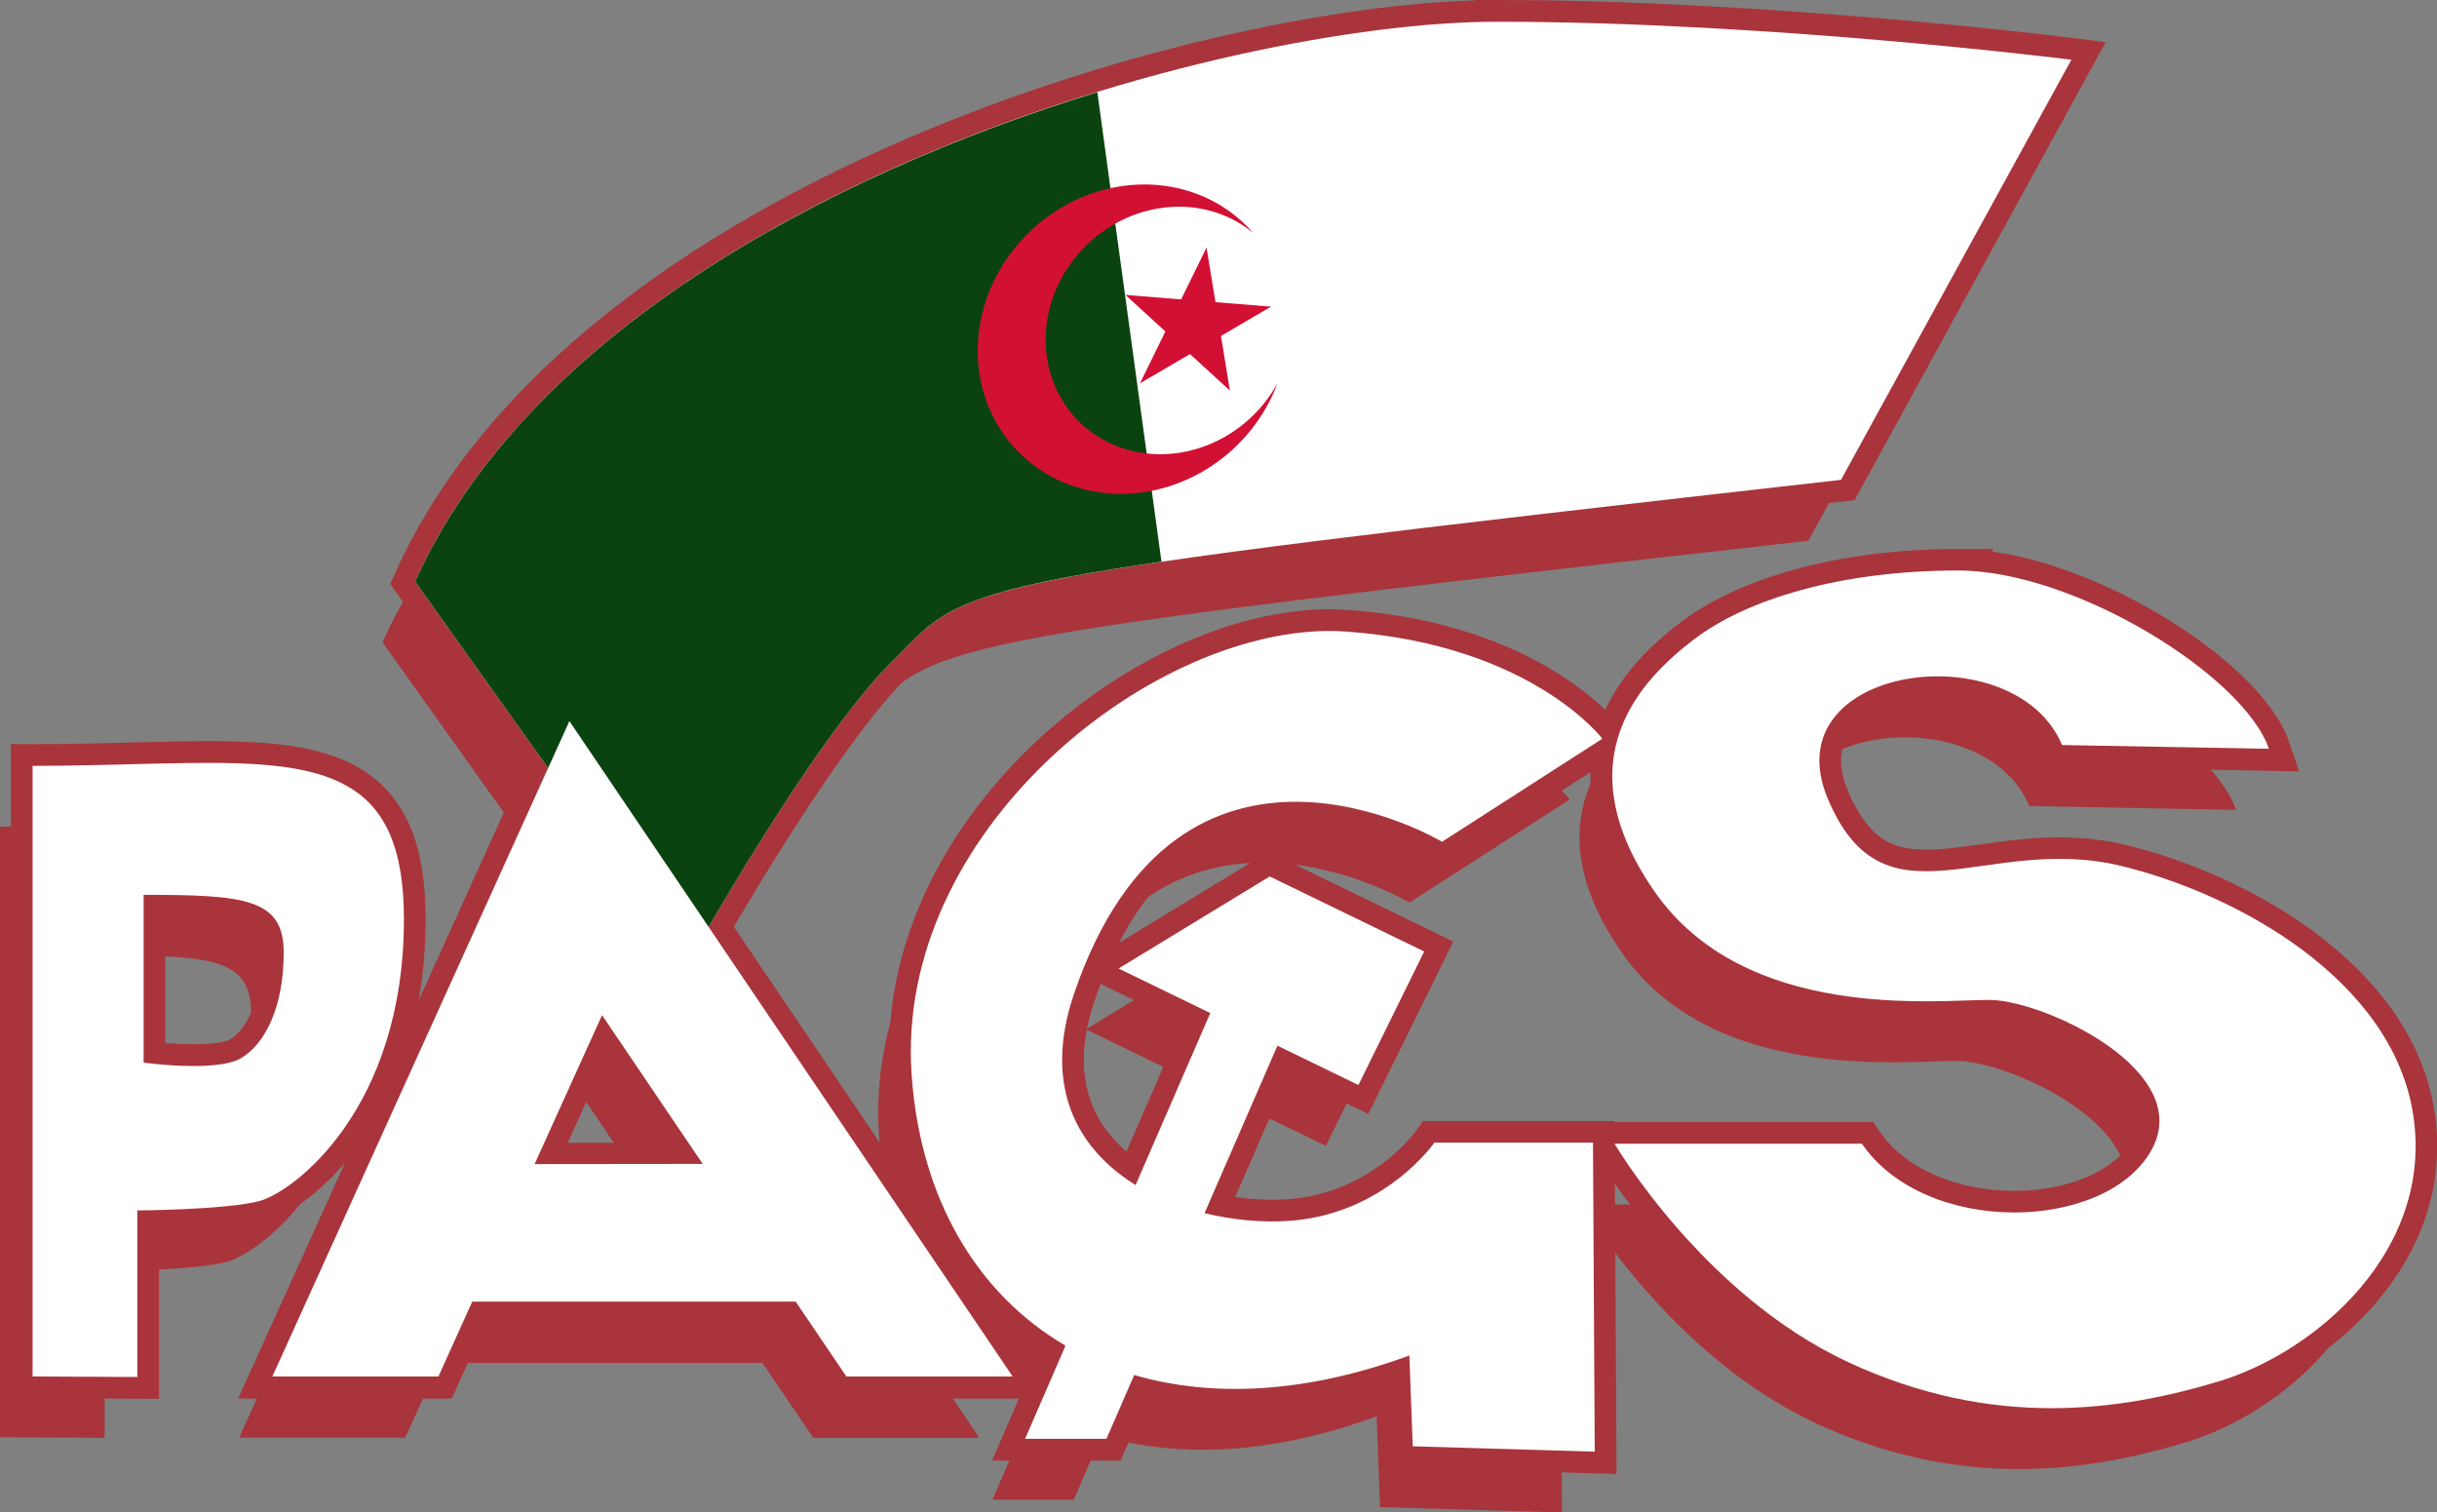 <?xml version="1.0" encoding="UTF-8" standalone="no"?>
<!-- Created with Inkscape (http://www.inkscape.org/) -->

<svg
   width="32"
   height="19.857"
   viewBox="0 0 32 19.857"
   version="1.1"
   id="svg1"
   xml:space="preserve"
   inkscape:version="1.4 (86a8ad7, 2024-10-11)"
   sodipodi:docname="PAGS emblem.svg"
   xmlns:inkscape="http://www.inkscape.org/namespaces/inkscape"
   xmlns:sodipodi="http://sodipodi.sourceforge.net/DTD/sodipodi-0.dtd"
   xmlns="http://www.w3.org/2000/svg"
   xmlns:svg="http://www.w3.org/2000/svg"><rect x="0" y="0" width="32" height="19.857" fill="#808080" stroke="none"/><sodipodi:namedview
     id="namedview1"
     pagecolor="#505050"
     bordercolor="#eeeeee"
     borderopacity="1"
     inkscape:showpageshadow="0"
     inkscape:pageopacity="0"
     inkscape:pagecheckerboard="0"
     inkscape:deskcolor="#505050"
     inkscape:document-units="px"
     showguides="true"
     inkscape:zoom="5.6568543"
     inkscape:cx="-26.074562"
     inkscape:cy="11.75565"
     inkscape:window-width="1920"
     inkscape:window-height="1009"
     inkscape:window-x="-8"
     inkscape:window-y="-8"
     inkscape:window-maximized="1"
     inkscape:current-layer="layer1" /><defs
     id="defs1" /><g
     inkscape:label="Layer 1"
     inkscape:groupmode="layer"
     id="layer1"><g
       id="g13"
       transform="matrix(1.139,0,0,1.139,-0.137,-3.381)"><path
         id="path13"
         style="opacity:1;fill:#a9343c;fill-opacity:1;stroke:none;stroke-width:0.5"
         d="m 16.999,3.92 c -3.156,0 -10.469,2.016 -12.469,6.453 l 1.531,2.148 -3.184,7.021 H 4.792 L 5.183,18.68 H 8.911 l 0.584,0.863 H 11.411 L 7.91,14.364 C 8.352,13.605 9.319,12.007 10.015,11.311 10.945,10.381 10.468,10.389 20.968,9.202 l 2.656,-4.844 c 0,0 -3.469,-0.438 -6.625,-0.438 z m 5.318,6.328 c -1.348,0 -2.438,0.33 -3.047,0.795 -0.609,0.465 -1.504,1.38 -0.461,2.895 1.043,1.515 3.248,1.26 3.867,1.26 0.619,0 2.399,0.818 1.861,1.746 -0.538,0.928 -2.594,0.979 -3.33,-0.09 h -2.85 c 0,0 1.019,1.741 2.695,2.52 1.676,0.778 3.144,0.56 4.268,0.221 1.123,-0.339 2.483,-1.509 2.244,-3.07 -0.239,-1.562 -2.041,-2.552 -3.375,-2.873 -1.554,-0.374 -2.722,0.773 -3.373,-0.773 -0.651,-1.547 2.151,-1.923 2.699,-0.619 l 2.383,0.045 c -0.287,-0.84 -2.234,-2.055 -3.582,-2.055 z m -7.244,0.695 c -2.113,0.001 -5.006,2.336 -4.82,5.102 0.096,1.433 0.75,2.538 1.775,3.137 l -0.467,1.074 h 0.938 l 0.32,-0.736 c 0.898,0.263 1.983,0.213 3.172,-0.225 l 0.039,1.047 2.098,0.062 -0.02,-3.562 h -1.828 c 0,0 -0.572,0.828 -1.682,0.902 -0.306,0.02 -0.641,-0.01 -0.967,-0.09 l 0.84,-1.93 0.934,0.453 0.758,-1.539 -1.781,-0.865 -1.742,1.061 1.057,0.514 -0.861,1.982 c -0.664,-0.41 -1.077,-1.129 -0.709,-2.207 1.216,-3.562 4.242,-1.75 4.242,-1.75 l 1.848,-1.188 c 0,0 -0.815,-1.078 -2.939,-1.234 -0.066,-0.005 -0.135,-0.008 -0.203,-0.008 z M 2.216,12.463 c -0.094,-5.46e-4 -0.19,7.33e-4 -0.289,0.002 -0.528,0.006 -1.133,0.033 -1.807,0.033 v 7.039 l 1.207,0.006 v -1.92 c 0,0 1.025,-0.006 1.41,-0.109 0.385,-0.103 1.664,-1.051 1.664,-3.252 0,-1.547 -0.783,-1.791 -2.186,-1.799 z m -0.816,1.521 c 1.16,0 1.615,0.04 1.615,0.664 0,0.625 -0.212,1.057 -0.496,1.221 -0.284,0.164 -1.119,0.049 -1.119,0.049 z m 5.279,1.393 1.16,1.715 -1.938,0.002 z" /><path
         id="path9"
         style="opacity:1;fill:none;fill-opacity:1;stroke:#a9343c;stroke-width:0.5"
         d="m 17.375,3.219 c -3.156,0 -10.469,2.016 -12.469,6.453 l 1.531,2.148 -3.184,7.021 h 1.914 l 0.391,-0.863 h 3.729 l 0.584,0.863 H 11.787 L 8.285,13.662 C 8.727,12.903 9.694,11.306 10.391,10.609 11.32,9.68 10.844,9.688 21.344,8.5 L 24,3.656 c 0,0 -3.469,-0.438 -6.625,-0.438 z m 5.318,6.328 c -1.348,0 -2.438,0.33 -3.047,0.795 -0.609,0.465 -1.504,1.38 -0.461,2.895 1.043,1.515 3.248,1.26 3.867,1.26 0.619,0 2.399,0.818 1.861,1.746 -0.538,0.928 -2.594,0.979 -3.33,-0.09 h -2.85 c 0,0 1.019,1.741 2.695,2.52 1.676,0.778 3.144,0.56 4.268,0.221 1.123,-0.339 2.483,-1.509 2.244,-3.07 -0.239,-1.562 -2.041,-2.552 -3.375,-2.873 -1.554,-0.374 -2.722,0.773 -3.373,-0.773 -0.651,-1.547 2.151,-1.923 2.699,-0.619 l 2.383,0.045 c -0.287,-0.84 -2.234,-2.055 -3.582,-2.055 z m -7.244,0.695 c -2.113,0.001 -5.006,2.336 -4.82,5.102 0.096,1.433 0.75,2.538 1.775,3.137 L 11.938,19.555 h 0.938 l 0.32,-0.736 c 0.898,0.263 1.983,0.213 3.172,-0.225 l 0.039,1.047 2.098,0.062 -0.02,-3.562 H 16.656 c 0,0 -0.572,0.828 -1.682,0.902 -0.306,0.02 -0.641,-0.01 -0.967,-0.09 l 0.84,-1.93 0.934,0.453 0.758,-1.539 -1.781,-0.865 -1.742,1.061 1.057,0.514 -0.861,1.982 c -0.664,-0.41 -1.077,-1.129 -0.709,-2.207 1.216,-3.562 4.242,-1.75 4.242,-1.75 l 1.848,-1.188 c 0,0 -0.815,-1.078 -2.939,-1.234 -0.066,-0.005 -0.135,-0.008 -0.203,-0.008 z M 2.592,11.762 c -0.094,-5.46e-4 -0.19,7.33e-4 -0.289,0.002 -0.528,0.006 -1.133,0.033 -1.807,0.033 v 7.039 l 1.207,0.006 V 16.922 c 0,0 1.025,-0.006 1.41,-0.109 0.385,-0.103 1.664,-1.051 1.664,-3.252 0,-1.547 -0.783,-1.791 -2.186,-1.799 z m -0.816,1.521 c 1.16,0 1.615,0.04 1.615,0.664 0,0.625 -0.212,1.057 -0.496,1.221 -0.284,0.164 -1.119,0.049 -1.119,0.049 z m 5.279,1.393 1.16,1.715 -1.938,0.002 z" /><path
         style="opacity:1;fill:#ffffff;fill-opacity:1;stroke:none"
         d="M 8.047,14.078 4.906,9.672 c 2,-4.438 9.312,-6.453 12.469,-6.453 3.156,0 6.625,0.438 6.625,0.438 L 21.344,8.5 c -10.5,1.188 -10.023,1.18 -10.953,2.109 -0.93,0.93 -2.344,3.469 -2.344,3.469 z"
         id="path8" /><path
         id="path2-8"
         style="opacity:1;fill:#0a4310;fill-opacity:1;stroke-width:0.017"
         d="M 12.771,4.031 C 9.627,4.995 6.184,6.838 4.906,9.672 l 3.141,4.406 c 0,0 1.414,-2.539 2.344,-3.469 0.581,-0.581 0.614,-0.797 3.119,-1.166 z" /><path
         fill="#d21034"
         d="M 14.565,5.652 A 1.716,1.851 45.782 1 0 14.848,7.386 1.373,1.481 45.782 1 1 14.565,5.652 M 14.774,6.503 13.095,6.368 14.299,7.471 14.03,5.822 13.262,7.388 Z"
         id="path3-8"
         style="opacity:1;stroke-width:0.012" /><path
         id="path2"
         style="opacity:1;fill:#ffffff;fill-opacity:1;stroke:none"
         d="m 2.303,11.764 c -0.528,0.006 -1.133,0.033 -1.807,0.033 v 7.039 l 1.207,0.006 v -1.92 c 0,0 1.025,-0.006 1.41,-0.109 0.385,-0.103 1.664,-1.051 1.664,-3.252 0,-1.651 -0.891,-1.816 -2.475,-1.797 z m -0.527,1.52 c 1.16,0 1.615,0.04 1.615,0.664 0,0.625 -0.212,1.057 -0.496,1.221 -0.284,0.164 -1.119,0.049 -1.119,0.049 z" /><path
         id="path3"
         style="opacity:1;fill:#ffffff;fill-opacity:1;stroke:none"
         inkscape:transform-center-x="-0.28038919"
         inkscape:transform-center-y="-1.2594362"
         d="M 6.534,13.374 2.575,20.23 H 4.351 L 4.802,19.447 H 8.261 l 0.453,0.783 h 1.778 z m -0.002,3.076 0.899,1.556 -1.798,0.002 z"
         transform="matrix(1.078,0,0.123,1.102,-2.004,-3.457)" /><path
         id="path4"
         style="opacity:1;fill:#ffffff;fill-opacity:1;stroke:none"
         d="m 15.449,10.242 c -2.113,0.001 -5.006,2.336 -4.82,5.102 0.096,1.433 0.75,2.538 1.775,3.137 L 11.938,19.555 h 0.938 l 0.32,-0.736 c 0.898,0.263 1.983,0.213 3.172,-0.225 l 0.039,1.047 2.098,0.062 -0.02,-3.562 H 16.656 c 0,0 -0.572,0.828 -1.682,0.902 -0.306,0.02 -0.641,-0.01 -0.967,-0.09 l 0.84,-1.93 0.934,0.453 0.758,-1.539 -1.781,-0.865 -1.742,1.061 1.057,0.514 -0.861,1.982 c -0.664,-0.41 -1.077,-1.129 -0.709,-2.207 1.216,-3.562 4.242,-1.75 4.242,-1.75 l 1.848,-1.188 c 0,0 -0.815,-1.078 -2.939,-1.234 -0.066,-0.005 -0.135,-0.008 -0.203,-0.008 z" /><path
         style="opacity:1;fill:#ffffff;fill-opacity:1;stroke:none"
         d="m 23.893,11.557 c -0.549,-1.304 -3.351,-0.928 -2.701,0.619 0.651,1.547 1.821,0.399 3.375,0.773 1.334,0.321 3.136,1.311 3.374,2.873 0.239,1.562 -1.12,2.732 -2.243,3.071 -1.123,0.339 -2.593,0.558 -4.269,-0.221 -1.676,-0.778 -2.695,-2.519 -2.695,-2.519 h 2.851 c 0.736,1.068 2.792,1.016 3.33,0.088 0.538,-0.928 -1.243,-1.746 -1.861,-1.746 -0.619,0 -2.823,0.255 -3.867,-1.26 -1.043,-1.515 -0.148,-2.43 0.461,-2.895 0.609,-0.465 1.698,-0.795 3.046,-0.795 1.348,0 3.296,1.215 3.583,2.055 z"
         id="path7"
         sodipodi:nodetypes="csssssccssssscc" /></g></g></svg>
